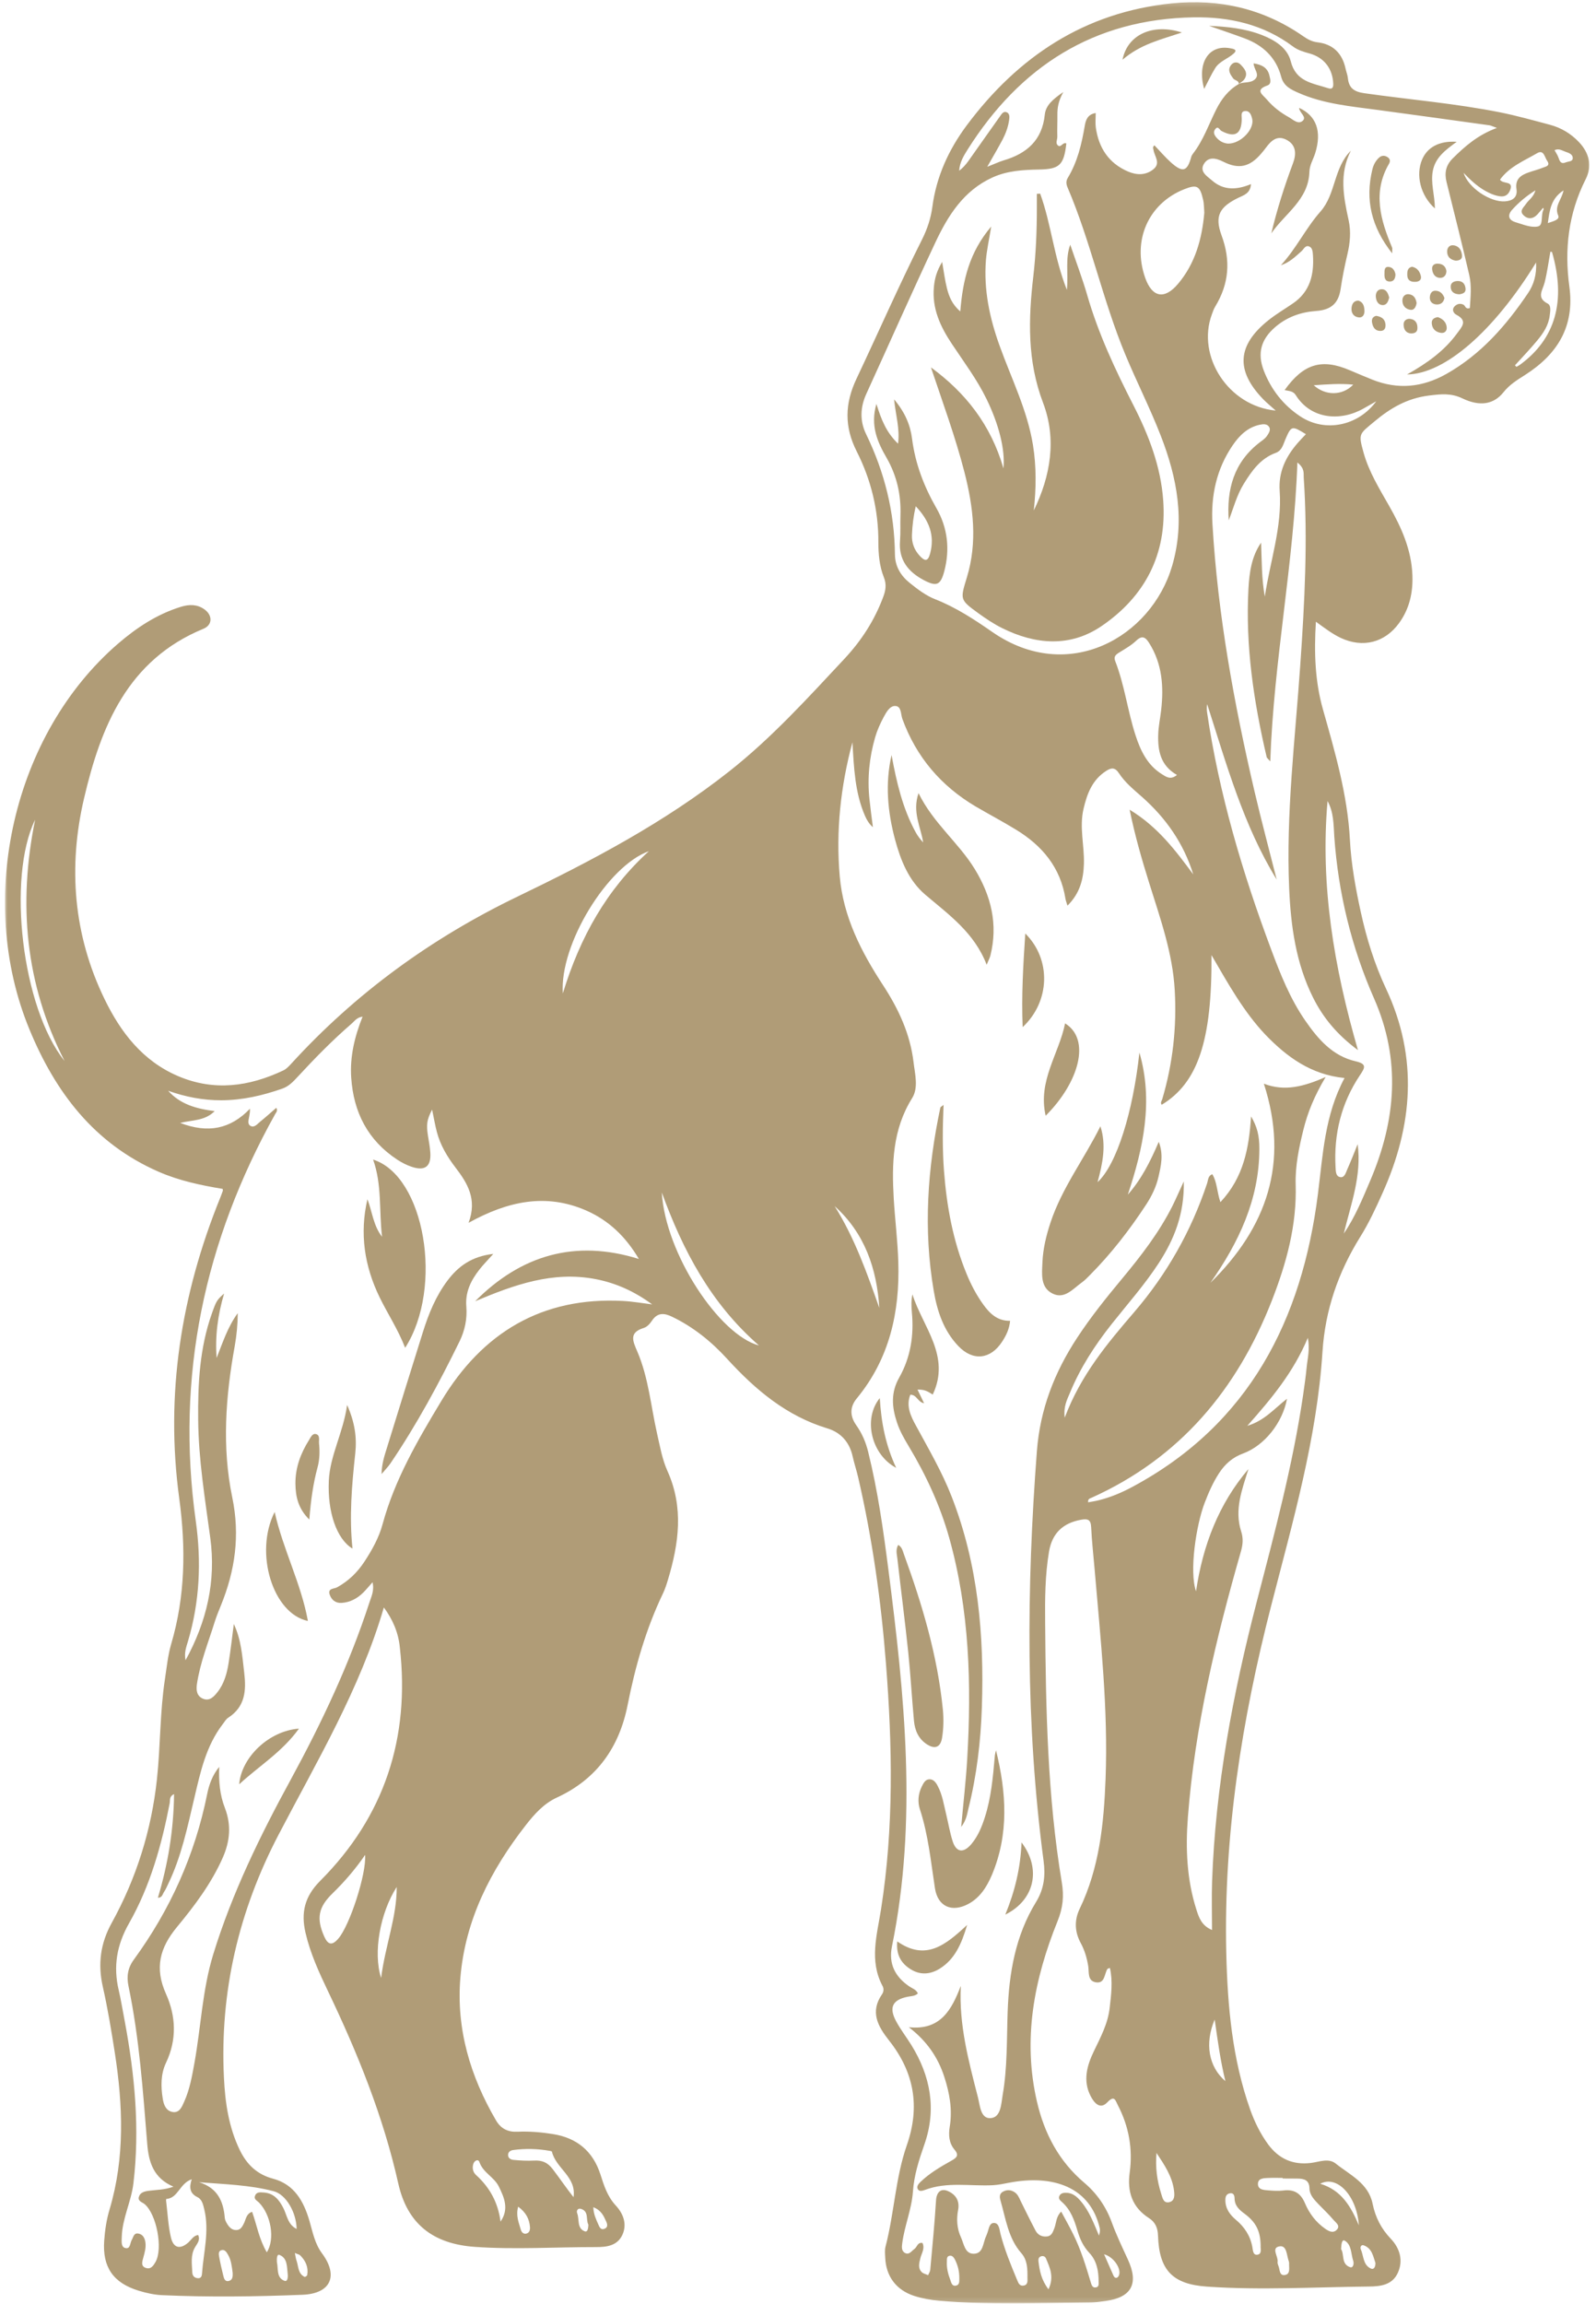 <svg xmlns="http://www.w3.org/2000/svg" width="318" height="459" viewBox="0 0 318 459" fill="none"><mask id="mask0_17_543" style="mask-type:luminance" maskUnits="userSpaceOnUse" x="0" y="0" width="318" height="459"><path d="M317.292 0H0V458.93H317.292V0Z" fill="white"></path></mask><g mask="url(#mask0_17_543)"><mask id="mask1_17_543" style="mask-type:luminance" maskUnits="userSpaceOnUse" x="0" y="0" width="318" height="460"><path d="M-9.15527e-05 0H317.324V459.919H-9.15527e-05V0Z" fill="white"></path></mask><g mask="url(#mask1_17_543)"><mask id="mask2_17_543" style="mask-type:luminance" maskUnits="userSpaceOnUse" x="0" y="0" width="317" height="459"><path d="M316.975 0.232H0.906V458.915H316.975V0.232Z" fill="white"></path></mask><g mask="url(#mask2_17_543)"><path d="M76.483 320.192C71.709 336.502 63.166 350.776 55.501 365.463C47.569 380.643 43.772 396.749 44.62 413.879C44.859 418.849 45.573 423.745 47.789 428.299C49.174 431.143 51.198 433.12 54.383 433.971C58.655 435.101 60.53 438.509 61.663 442.409C62.319 444.656 62.703 446.888 64.194 448.896C67.496 453.376 65.857 456.875 60.294 457.099C50.947 457.471 41.584 457.605 32.24 457.173C30.722 457.099 29.172 456.753 27.698 456.31C22.594 454.776 20.378 451.619 20.762 446.323C20.911 444.225 21.225 442.095 21.837 440.086C24.901 429.774 24.501 419.355 22.877 408.905C22.194 404.489 21.465 400.08 20.48 395.722C19.468 391.211 20.005 387.104 22.253 383.04C27.18 374.112 30.184 364.525 31.271 354.393C31.985 347.768 31.852 341.056 32.864 334.462C33.221 332.14 33.444 329.759 34.099 327.511C36.927 317.96 37.045 308.283 35.719 298.507C32.895 277.773 36.065 257.846 43.89 238.558C44.071 238.111 44.235 237.652 44.396 237.205C44.428 237.13 44.384 237.04 44.369 236.817C40.007 236.103 35.66 235.181 31.553 233.38C18.754 227.767 11.03 217.572 5.864 205.043C-4.88 179.029 2.652 146.212 23.532 128.203C27.254 125.002 31.314 122.323 36.065 120.864C37.716 120.358 39.293 120.358 40.721 121.37C42.372 122.547 42.372 124.481 40.544 125.242C25.422 131.463 20.096 144.706 16.746 159.023C13.545 172.686 14.616 186.215 20.825 198.999C24.038 205.624 28.415 211.339 35.5 214.36C42.67 217.411 49.637 216.442 56.466 213.214C57.035 212.943 57.509 212.437 57.941 211.979C70.815 197.853 85.964 186.854 103.169 178.566C117.906 171.466 132.341 163.86 145.274 153.665C153.759 146.985 160.945 139.038 168.284 131.192C171.689 127.533 174.25 123.543 175.976 118.915C176.482 117.577 176.674 116.384 176.094 114.957C175.219 112.752 175.011 110.344 175.011 108.006C175.039 101.608 173.552 95.547 170.692 89.907C168.209 84.996 168.311 80.398 170.649 75.456C175.023 66.198 179.13 56.824 183.731 47.672C184.759 45.617 185.457 43.518 185.771 41.212C186.559 35.198 189.015 29.812 192.616 24.976C202.87 11.239 216.144 2.44 233.486 0.671C242.919 -0.298 251.761 1.726 259.649 7.206C260.524 7.814 261.375 8.289 262.489 8.426C265.6 8.783 267.448 10.627 268.103 13.679C268.236 14.318 268.503 14.93 268.562 15.569C268.77 17.609 269.872 18.292 271.88 18.574C280.886 19.853 289.979 20.598 298.911 22.383C302.241 23.054 305.532 23.976 308.819 24.854C311.055 25.45 313.005 26.611 314.609 28.31C316.68 30.495 317.273 33.072 315.935 35.72C312.499 42.506 311.679 49.68 312.691 57.078C313.778 65.037 310.31 70.561 303.897 74.668C302.331 75.664 300.798 76.59 299.578 78.119C297.628 80.575 294.847 81.022 291.379 79.355C289.1 78.268 287.123 78.492 284.711 78.79C280.349 79.343 277.046 81.277 273.818 83.984C270.809 86.502 270.617 86.322 271.688 90.162C272.743 93.955 274.799 97.289 276.732 100.682C279.219 105.028 281.243 109.508 281.42 114.627C281.542 118.067 280.828 121.252 278.788 124.081C275.944 128.023 271.539 129.125 267.149 127.07C265.467 126.281 264.007 125.151 262.191 123.841C261.807 130.004 262.015 135.731 263.592 141.297C266.004 149.825 268.487 158.309 268.966 167.241C269.217 172.121 270.095 176.93 271.139 181.692C272.284 186.944 273.892 192.095 276.168 196.947C282.612 210.696 281.51 224.241 275.438 237.711C274.116 240.672 272.731 243.65 271.017 246.388C266.643 253.425 264.039 260.929 263.501 269.276C262.387 286.571 257.563 303.164 253.279 319.846C247.442 342.531 243.782 365.537 244.332 389.037C244.587 399.621 245.524 410.157 249.109 420.246C249.988 422.701 251.133 425.039 252.683 427.153C254.797 430.009 257.594 431.276 261.167 430.845C262.835 430.652 264.678 429.801 266.137 430.962C268.981 433.241 272.657 434.861 273.488 438.968C274.042 441.663 275.187 443.927 277.121 445.951C278.878 447.794 279.651 450.222 278.521 452.721C277.419 455.161 275.054 455.447 272.7 455.459C261.972 455.565 251.224 456.22 240.495 455.475C233.619 455 230.956 452.215 230.732 445.311C230.685 443.746 230.163 442.616 228.931 441.828C225.566 439.671 224.57 436.544 225.091 432.763C225.731 428.032 224.926 423.537 222.71 419.296C222.247 418.433 222.083 417.241 220.639 418.759C219.168 420.309 217.991 418.849 217.293 417.496C215.728 414.428 216.575 411.451 217.948 408.596C219.286 405.811 220.745 403.104 221.102 399.946C221.4 397.314 221.757 394.678 221.145 391.999C220.894 392.105 220.698 392.121 220.639 392.223C220.015 393.235 220.164 395.157 218.348 394.859C216.638 394.576 217.022 392.862 216.83 391.642C216.563 390.022 216.116 388.473 215.328 387.029C214.108 384.781 214.045 382.459 215.12 380.227C219.062 372.029 219.941 363.231 220.282 354.346C220.819 340.417 219.286 326.562 218.109 312.703C217.874 309.863 217.544 307.035 217.411 304.191C217.336 302.689 216.74 302.481 215.43 302.716C211.813 303.36 209.64 305.384 209.016 309.059C208.228 313.731 208.197 318.45 208.244 323.165C208.377 340.491 208.703 357.813 211.562 374.959C212.021 377.697 211.786 380.051 210.715 382.683C206.039 394.262 203.717 406.199 206.62 418.669C208.095 425.012 210.997 430.515 216.042 434.787C218.556 436.917 220.388 439.565 221.533 442.722C222.455 445.237 223.616 447.661 224.734 450.089C226.935 454.867 225.476 457.616 220.313 458.334C219.27 458.483 218.215 458.629 217.156 458.644C207.157 458.734 197.154 459.166 187.156 458.287C185.441 458.138 183.774 457.84 182.139 457.322C178.581 456.161 176.529 453.435 176.38 449.701C176.349 448.971 176.259 448.198 176.439 447.512C178.181 440.847 178.404 433.838 180.679 427.318C183.374 419.622 182.139 412.777 177.169 406.481C174.921 403.637 173.297 400.766 175.753 397.224C176.094 396.734 176.125 396.094 175.843 395.588C173.148 390.54 174.756 385.378 175.545 380.302C178.106 364.035 177.808 347.724 176.529 331.399C175.56 318.897 173.819 306.513 170.991 294.295C170.665 292.867 170.186 291.482 169.877 290.054C169.249 287.253 167.523 285.335 164.875 284.531C156.704 282.06 150.511 276.835 144.886 270.677C141.747 267.236 138.147 264.322 133.902 262.282C132.341 261.521 131 261.419 129.901 263.071C129.513 263.667 128.917 264.322 128.277 264.514C125.257 265.436 126.088 267.134 126.983 269.217C129.215 274.411 129.678 280.067 130.913 285.528C131.494 288.058 131.937 290.694 132.996 293.028C136.268 300.292 135.256 307.467 133.086 314.684C132.8 315.622 132.506 316.559 132.086 317.422C128.693 324.507 126.567 331.963 125.049 339.644C123.382 348.05 118.918 354.393 110.967 358.053C108.378 359.241 106.503 361.328 104.808 363.501C97.767 372.504 92.676 382.444 91.726 393.98C90.891 404.159 93.703 413.597 98.838 422.376C99.791 424 101.176 424.714 103.094 424.623C105.448 424.517 107.797 424.714 110.151 425.086C114.956 425.843 118.141 428.507 119.632 433.12C120.346 435.356 121.013 437.513 122.711 439.341C124.155 440.906 125.018 443.017 123.99 445.205C122.966 447.351 120.879 447.602 118.769 447.602C110.716 447.586 102.663 448.124 94.613 447.559C86.321 446.978 81.174 443.032 79.358 434.936C76.35 421.513 71.231 408.905 65.323 396.569C63.538 392.835 61.812 389.053 60.871 384.989C59.949 381.016 60.663 377.787 63.805 374.645C76.62 361.803 81.708 346.148 79.668 328.166C79.374 325.115 78.197 322.526 76.483 320.192ZM246.775 16.746C247.799 16.24 249.098 16.625 250.004 15.836C251.122 14.855 249.796 13.796 249.78 12.623C251.463 12.89 252.593 13.514 252.934 15.079C253.083 15.746 253.412 16.715 252.518 17.029C249.929 17.935 251.628 18.888 252.416 19.825C253.636 21.269 255.123 22.414 256.762 23.324C257.625 23.799 258.681 24.913 259.602 24.023C260.391 23.262 258.888 22.446 258.845 21.492C262.297 23.054 263.399 26.18 262.058 30.495C261.674 31.73 260.944 32.849 260.897 34.202C260.736 39.799 256.033 42.506 253.307 46.48C254.452 41.686 255.927 37.057 257.637 32.492C258.292 30.718 258.324 28.875 256.3 27.831C254.425 26.878 253.248 28.055 252.22 29.44C251.922 29.828 251.628 30.212 251.298 30.585C249.051 33.233 246.862 33.786 243.755 32.221C242.249 31.464 240.79 31.166 239.883 32.641C238.93 34.202 240.538 35.108 241.507 35.959C243.814 37.983 246.462 37.834 249.258 36.673C249.125 38.532 247.831 38.874 246.775 39.38C243.084 41.168 241.939 42.938 243.382 46.852C245.257 51.928 244.885 56.525 242.131 61.064C241.833 61.542 241.656 62.092 241.46 62.629C238.381 70.949 244.736 80.904 254.185 81.783C253.173 80.873 252.416 80.265 251.73 79.563C246.148 73.836 246.462 68.76 252.789 63.743C254.307 62.539 256.001 61.542 257.61 60.44C261.046 58.102 261.85 54.666 261.599 50.81C261.552 50.214 261.536 49.382 260.869 49.1C260.093 48.77 259.783 49.622 259.336 50.022C258.084 51.14 256.896 52.301 255.213 52.834C258.265 49.531 260.167 45.452 263.117 42.118C266.181 38.638 265.706 33.429 269.158 30.02C266.793 34.602 267.699 39.246 268.711 43.859C269.217 46.166 268.993 48.413 268.475 50.618C267.938 52.909 267.463 55.215 267.118 57.553C266.687 60.471 265.169 61.735 262.238 61.943C259.155 62.166 256.358 63.162 254.009 65.218C251.255 67.63 250.494 70.368 251.789 73.777C253.248 77.586 255.719 80.74 259.128 82.972C264.039 86.188 270.586 84.862 274.218 79.936C273.265 80.473 272.492 80.904 271.747 81.336C267.165 83.972 261.226 83.584 258.175 78.7C257.637 77.853 256.79 77.9 255.958 77.704C259.736 72.42 263.384 71.365 268.934 73.746C270.425 74.385 271.927 75.009 273.43 75.621C278.533 77.66 283.417 77.17 288.179 74.491C295.098 70.592 300.131 64.802 304.489 58.342C305.607 56.674 306.187 54.697 306.066 52.285C297.644 65.963 287.924 74.475 280.349 74.593C284.354 72.345 287.778 69.89 290.309 66.422C291.246 65.128 292.525 63.923 290.187 62.703C289.638 62.421 289.206 61.691 289.799 61.052C290.246 60.574 290.858 60.35 291.572 60.679C291.987 60.872 291.96 61.676 292.866 61.362C292.999 59.189 293.254 56.929 292.733 54.725C291.305 48.551 289.74 42.404 288.222 36.257C287.775 34.468 288.073 32.923 289.442 31.566C291.897 29.126 294.474 26.866 298.256 25.482C297.361 25.168 297.079 25.003 296.781 24.96C289.367 23.932 281.973 22.905 274.559 21.908C269.174 21.179 263.709 20.72 258.665 18.472C257.194 17.817 255.762 17.162 255.272 15.287C254.26 11.462 251.655 9.019 248.011 7.65C245.657 6.771 243.276 5.983 240.911 5.151C244.496 5.3 248.054 5.673 251.404 6.967C253.962 7.963 256.507 9.513 257.178 12.204C258.206 16.299 261.509 16.55 264.513 17.535C265.274 17.786 265.69 17.684 265.647 16.656C265.514 13.679 263.847 11.474 260.944 10.658C259.767 10.329 258.59 10.003 257.594 9.242C251.73 4.853 244.928 3.335 237.828 3.452C217.948 3.798 203.242 13.232 192.792 29.797C191.992 31.06 191.204 32.386 191.114 34.01C191.843 33.456 192.408 32.817 192.914 32.119C195.028 29.142 197.127 26.137 199.253 23.16C199.567 22.728 199.924 22.073 200.595 22.371C201.203 22.638 201.144 23.324 201.069 23.889C200.877 25.274 200.398 26.58 199.759 27.804C198.853 29.499 197.884 31.15 196.707 33.221C198.064 32.699 198.986 32.252 199.951 31.954C204.568 30.601 207.647 27.949 208.169 22.861C208.361 20.986 209.746 19.794 211.86 18.335C210.864 20.151 210.668 21.492 210.683 22.861C210.699 24.321 210.625 25.792 210.668 27.251C210.683 27.847 210.209 28.593 210.876 29.036C211.429 29.397 211.786 28.247 212.468 28.577C211.978 32.892 211.115 33.696 207.024 33.77C203.85 33.829 200.712 33.994 197.719 35.363C191.992 37.983 188.893 42.938 186.379 48.28C181.676 58.283 177.212 68.387 172.615 78.449C171.379 81.144 171.304 83.882 172.567 86.471C176.259 94.061 178.224 102.008 178.314 110.446C178.342 112.768 179.416 114.627 181.244 116.102C182.837 117.381 184.488 118.648 186.363 119.377C190.486 120.997 194.15 123.41 197.751 125.909C212.825 136.343 229.375 126.952 233.544 112.725C236.177 103.75 234.541 95.147 231.265 86.753C229.151 81.305 226.488 76.084 224.24 70.678C219.702 59.785 217.336 48.147 212.692 37.297C212.425 36.657 212.382 36.045 212.751 35.437C214.688 32.237 215.52 28.694 216.132 25.078C216.324 23.917 216.713 22.756 218.317 22.52C218.317 23.575 218.215 24.482 218.333 25.36C218.897 29.44 220.91 32.519 224.762 34.17C226.476 34.9 228.288 34.963 229.838 33.696C231.312 32.476 230.03 31.15 229.838 29.887C229.794 29.605 229.587 29.322 230.018 28.949C231.132 30.11 232.187 31.358 233.395 32.433C235.686 34.441 236.565 34.143 237.353 31.256C237.412 31.032 237.546 30.809 237.695 30.616C239.766 27.949 240.852 24.752 242.339 21.791C243.382 19.72 244.751 17.935 246.787 16.758L246.775 16.746ZM241.386 190.247C241.507 207.318 238.663 215.697 231.473 220.059C231.132 219.655 231.473 219.286 231.579 218.941C233.678 211.857 234.482 204.639 234.066 197.257C233.646 189.773 231.132 182.806 228.931 175.753C227.488 171.14 226.146 166.496 225.076 161.287C230.685 164.68 234.227 169.414 237.753 174.176C235.851 168.014 232.309 162.954 227.547 158.741C225.895 157.282 224.165 155.885 222.961 154.038C222.173 152.833 221.443 152.877 220.372 153.579C217.619 155.363 216.591 158.117 215.893 161.106C215.03 164.77 216.069 168.402 215.967 172.046C215.877 175.126 215.179 177.942 212.692 180.398C212.5 179.754 212.351 179.397 212.292 179.04C211.307 172.792 207.647 168.43 202.407 165.245C199.775 163.636 197.037 162.193 194.373 160.632C187.481 156.54 182.57 150.794 179.801 143.219C179.459 142.282 179.624 140.732 178.447 140.63C177.302 140.54 176.6 141.866 176.066 142.846C175.38 144.125 174.772 145.482 174.368 146.879C173.207 150.9 172.791 155.007 173.238 159.188C173.43 161.047 173.685 162.907 173.925 164.77C173.148 164.099 172.717 163.342 172.36 162.538C170.32 157.862 170.143 152.861 169.845 147.848C167.492 156.627 166.527 165.511 167.315 174.561C168.029 182.673 171.614 189.624 175.976 196.292C179.028 200.964 181.35 205.949 182.021 211.574C182.303 213.971 183.045 216.65 181.735 218.749C177.824 225.002 177.675 231.815 178.075 238.766C178.33 242.995 178.863 247.192 178.985 251.416C179.295 261.36 177.228 270.645 170.724 278.534C169.233 280.334 169.382 282.15 170.618 283.907C171.763 285.528 172.509 287.269 172.983 289.203C174.905 296.958 176.008 304.846 177.02 312.735C180.232 337.706 182.837 362.681 177.718 387.727C177.02 391.183 178.342 393.741 181.17 395.674C181.75 396.079 182.527 396.271 182.884 397.075C182.315 397.624 181.574 397.597 180.887 397.73C177.851 398.326 177.063 399.844 178.538 402.598C179.416 404.234 180.574 405.736 181.558 407.313C185.414 413.522 186.634 420.144 184.19 427.138C183.104 430.233 182.123 433.284 181.899 436.56C181.648 440.071 180.232 443.346 179.773 446.798C179.683 447.512 179.561 448.375 180.338 448.779C181.17 449.21 181.617 448.375 182.197 447.975C182.735 447.602 182.809 446.59 183.806 446.782C184.327 447.916 183.61 448.838 183.374 449.834C183.151 450.787 182.853 451.784 183.657 452.588C183.97 452.901 184.504 452.992 184.92 453.2C185.069 452.843 185.324 452.497 185.351 452.125C185.771 447.527 186.214 442.93 186.501 438.317C186.603 436.587 187.54 435.756 189.089 436.544C190.549 437.274 191.216 438.509 190.906 440.177C190.549 442.067 190.666 443.911 191.471 445.668C192.067 446.947 192.228 448.912 193.969 448.928C195.934 448.944 195.829 446.814 196.456 445.488C196.558 445.264 196.633 445.029 196.723 444.805C197.037 444.001 197.096 442.722 198.123 442.797C199.088 442.871 199.135 444.134 199.343 444.966C200.163 448.124 201.395 451.128 202.646 454.121C202.901 454.729 203.136 455.432 203.988 455.267C204.862 455.086 204.717 454.286 204.717 453.674C204.729 451.964 204.729 450.222 203.509 448.822C200.861 445.817 200.398 441.93 199.343 438.302C199.163 437.69 199.088 436.991 199.818 436.576C200.594 436.144 201.383 436.172 202.124 436.65C202.779 437.066 203.05 437.748 203.36 438.419C204.329 440.384 205.294 442.35 206.322 444.299C206.769 445.162 207.557 445.578 208.553 445.488C209.566 445.398 209.777 444.597 210.087 443.821C210.476 442.824 210.37 441.604 211.441 440.533C212.307 442.142 213.096 443.538 213.81 444.982C215.344 448.049 216.34 451.309 217.321 454.58C217.485 455.118 217.634 455.789 218.407 455.624C219.031 455.49 218.897 454.867 218.897 454.42C218.897 452.337 218.513 450.313 217.054 448.763C215.834 447.469 215.163 445.978 214.673 444.315C214.061 442.201 213.304 440.129 211.578 438.611C211.205 438.286 210.817 437.945 211.099 437.376C211.354 436.885 211.845 436.783 212.351 436.783C213.704 436.768 214.583 437.556 215.402 438.525C217.081 440.518 217.96 442.942 218.972 445.311C219.137 444.774 219.227 444.284 219.121 443.836C217.219 435.65 209.864 433.12 201.112 434.771C200.014 434.983 198.955 435.218 197.809 435.277C193.298 435.501 188.701 434.536 184.28 436.219C183.833 436.379 183.209 436.576 182.911 436.128C182.539 435.575 182.986 435.026 183.39 434.638C185.218 432.869 187.407 431.602 189.611 430.366C190.682 429.774 191.098 429.268 190.188 428.193C189.058 426.855 188.968 425.263 189.239 423.58C189.788 420.218 189.207 416.959 188.164 413.742C186.901 409.8 184.653 406.54 181.08 403.802C187.407 404.485 189.623 400.303 191.439 395.573C191.039 403.339 193.004 410.557 194.848 417.763C195.264 419.355 195.354 422.062 197.378 421.913C199.433 421.779 199.477 419.116 199.775 417.331C200.728 411.855 200.579 406.317 200.771 400.782C201.038 393.042 202.32 385.542 206.443 378.843C208.047 376.222 208.318 373.574 207.93 370.672C204.345 343.543 204.521 316.351 206.592 289.117C207.232 280.691 210.103 273.356 214.626 266.464C217.352 262.31 220.463 258.442 223.632 254.633C227.382 250.122 230.956 245.493 233.603 240.225C234.302 238.825 234.913 237.381 235.867 235.33C236 241.834 233.945 246.878 230.881 251.597C228.08 255.896 224.671 259.736 221.486 263.753C218.14 267.982 215.222 272.477 213.17 277.478C212.617 278.8 211.876 280.126 212.143 282.389C215.328 273.921 220.612 267.625 225.954 261.403C232.501 253.782 237.353 245.211 240.523 235.687C240.731 235.047 240.688 234.196 241.55 233.898C242.504 235.448 242.445 237.307 243.159 239.464C247.799 234.526 248.858 228.689 249.274 222.381C250.467 224.421 250.941 226.147 250.926 228.901C250.898 238.974 246.775 247.549 241.178 255.523C252.4 244.513 256.923 231.623 251.82 215.862C255.97 217.47 259.798 216.427 264.129 214.536C261.897 218.286 260.556 221.561 259.693 225.06C258.814 228.63 258.057 232.247 258.159 235.895C258.414 244.05 256.315 251.64 253.397 259.113C246.462 276.808 235.09 290.411 217.485 298.343C217.187 298.476 216.713 298.551 216.815 299.249C217.528 299.115 218.242 299.013 218.944 298.833C221.326 298.237 223.573 297.288 225.715 296.126C248.949 283.625 259.41 262.89 262.595 237.829C263.592 229.987 263.933 222.126 267.895 214.732C261.226 214.077 256.39 210.535 252.087 206.055C247.831 201.544 244.81 196.143 241.386 190.247ZM94.672 259.199C103.824 250.004 114.583 246.819 127.297 250.777C124.661 246.313 121.283 243.081 116.757 241.104C108.766 237.636 101.207 239.241 93.362 243.575C95.119 238.872 93.138 235.671 90.742 232.545C89.106 230.403 87.721 228.097 87.039 225.461C86.678 224.092 86.443 222.691 86.097 221.024C85.042 223.064 84.924 223.974 85.266 226.206C85.446 227.336 85.666 228.453 85.74 229.583C85.921 232.368 84.685 233.318 82.006 232.411C81.025 232.086 80.056 231.58 79.178 231.011C73.302 227.159 70.442 221.577 69.979 214.669C69.697 210.472 70.65 206.499 72.243 202.513C71.113 202.647 70.666 203.376 70.085 203.882C66.261 207.185 62.734 210.786 59.31 214.493C58.431 215.446 57.553 216.384 56.258 216.843C52.316 218.227 48.311 219.149 44.114 219.165C40.454 219.18 36.955 218.494 33.503 217.274C35.915 219.969 39.112 220.863 42.776 221.322C40.811 223.287 38.43 223.064 35.9 223.676C41.423 225.79 45.902 224.927 49.801 220.848C49.845 221.503 49.727 221.875 49.68 222.26C49.593 222.962 49.19 223.852 49.919 224.272C50.649 224.688 51.257 223.915 51.794 223.468C52.896 222.574 53.952 221.62 55.054 220.667C55.379 221.279 55.011 221.593 54.83 221.918C40.721 247.219 34.978 274.128 39.01 302.987C40.14 311.036 39.799 319.046 37.461 326.903C37.135 328.017 36.657 329.178 36.971 330.712C41.227 322.93 43.059 314.924 41.897 306.333C40.842 298.519 39.559 290.737 39.485 282.821C39.41 275.631 39.783 268.503 42.211 261.643C43.102 259.124 43.223 258.932 44.651 257.669C43.384 261.953 42.835 266.181 43.16 270.496C44.384 267.401 45.396 264.259 47.373 261.568C47.358 263.828 47.15 266.001 46.765 268.158C44.949 278.161 44.204 288.281 46.271 298.237C47.864 305.874 46.84 312.884 43.98 319.878C43.549 320.933 43.117 321.992 42.776 323.079C41.497 327.186 39.873 331.187 39.234 335.474C39.053 336.667 39.203 337.871 40.469 338.377C41.78 338.914 42.643 337.93 43.325 337.067C44.667 335.372 45.232 333.301 45.557 331.202C45.961 328.645 46.259 326.068 46.585 323.494C48.06 326.574 48.268 329.849 48.652 333.125C49.087 336.725 48.876 339.954 45.471 342.158C45.008 342.456 44.726 343.006 44.369 343.453C41.05 347.783 39.932 352.977 38.728 358.112C37.343 363.96 36.139 369.856 33.487 375.316C33.236 375.822 33.028 376.36 32.699 376.834C32.389 377.281 32.326 378.027 31.463 378.011C33.472 371.311 34.605 364.498 34.68 357.366C33.683 357.829 33.919 358.574 33.817 359.167C32.209 367.518 29.93 375.673 25.721 383.087C23.265 387.402 22.535 391.673 23.649 396.404C24.128 398.46 24.453 400.558 24.858 402.625C26.85 413.299 27.878 424.011 26.584 434.893C26.152 438.553 24.363 441.871 24.261 445.578C24.246 446.398 24.081 447.512 24.885 447.767C26.003 448.124 25.881 446.798 26.254 446.174C26.568 445.652 26.642 444.79 27.49 444.895C28.411 445.013 28.831 445.743 28.965 446.606C29.129 447.677 28.831 448.689 28.549 449.716C28.341 450.473 27.996 451.442 29.114 451.768C30.067 452.066 30.573 451.293 30.989 450.564C32.507 447.884 31.197 441.055 28.816 439.043C28.353 438.658 27.462 438.478 27.654 437.662C27.878 436.736 28.757 436.513 29.561 436.395C31.138 436.187 32.758 436.23 34.558 435.564C30.647 433.896 29.635 430.786 29.337 427.063C28.486 416.527 27.76 405.975 25.599 395.6C25.199 393.666 25.465 391.972 26.674 390.332C33.907 380.408 38.846 369.467 41.274 357.382C41.658 355.464 42.344 353.557 43.682 351.949C43.565 354.777 43.788 357.515 44.8 360.104C46.122 363.513 45.828 366.757 44.384 370.032C42.121 375.151 38.787 379.588 35.276 383.828C31.82 387.998 30.765 392.03 33.072 397.165C35.052 401.57 35.276 406.258 33.087 410.871C32.016 413.118 32.028 415.617 32.432 418.061C32.609 419.206 33.04 420.41 34.307 420.677C35.751 420.975 36.241 419.665 36.688 418.669C37.806 416.198 38.265 413.55 38.744 410.918C40.038 403.728 40.321 396.361 42.478 389.32C46.244 377.058 51.853 365.612 57.972 354.405C64.119 343.111 69.595 331.516 73.584 319.266C73.969 318.062 74.624 316.842 74.224 315.175C73.463 316.022 72.957 316.65 72.392 317.214C71.203 318.391 69.787 319.164 68.093 319.282C66.857 319.372 66.037 318.685 65.68 317.599C65.28 316.336 66.575 316.512 67.183 316.171C69.446 314.924 71.231 313.182 72.631 311.036C74.149 308.714 75.518 306.259 76.232 303.595C78.656 294.683 83.257 286.822 87.945 279.04C96.116 265.467 107.978 258.277 124.139 259.14C126.088 259.246 128.01 259.587 129.944 259.827C126.504 257.296 122.801 255.582 118.694 254.794C110.119 253.127 102.364 255.955 94.672 259.199ZM264.513 159.561C263.042 176.287 265.765 192.554 270.57 209.178C266.361 206.055 263.623 202.705 261.626 198.716C258.206 191.871 257.194 184.489 256.864 176.973C256.209 162.059 258.057 147.251 259.081 132.412C259.944 120.001 260.599 107.574 259.767 95.132C259.708 94.312 260.018 93.331 258.5 92.127C257.802 112.277 253.785 131.565 253.099 151.657C252.577 151.06 252.416 150.958 252.385 150.825C249.796 139.779 248.129 128.635 248.752 117.247C248.933 114.094 249.349 110.861 251.271 108.096C251.416 111.697 251.357 115.27 252.012 118.84C253.056 111.803 255.48 105.001 254.974 97.779C254.707 94.029 256.182 90.982 258.563 88.24C259.081 87.647 259.634 87.079 260.199 86.486C257.386 84.76 257.296 84.772 256.107 87.526C255.66 88.553 255.437 89.746 254.201 90.205C251.165 91.307 249.439 93.763 247.846 96.336C246.43 98.599 245.775 101.188 244.826 103.644C244.379 97.497 245.838 92.096 250.957 88.153C251.463 87.765 252.043 87.392 252.4 86.886C252.742 86.38 253.232 85.71 252.906 85.102C252.491 84.356 251.639 84.462 250.926 84.623C248.545 85.16 246.936 86.769 245.63 88.671C242.37 93.421 241.237 98.78 241.582 104.432C242.637 122.414 245.865 140.065 249.945 157.58C251.33 163.475 252.891 169.34 254.377 175.2C247.713 164.354 244.379 152.221 240.523 140.257C240.433 140.822 240.433 141.371 240.507 141.909C242.904 158.133 247.532 173.772 253.263 189.086C255.107 194.029 257.057 198.955 260.093 203.329C262.638 207.005 265.51 210.339 270.095 211.398C272.402 211.931 271.986 212.661 270.931 214.226C267.251 219.745 265.733 225.892 266.106 232.502C266.153 233.274 266.122 234.345 267.075 234.479C267.907 234.6 268.146 233.604 268.428 232.961C269.174 231.293 269.829 229.599 270.511 227.916C271.347 234.181 269.158 239.868 267.746 245.717C270.021 242.398 271.507 238.707 273.057 235.075C278.133 223.123 279.172 211.143 273.787 198.908C269.264 188.643 266.643 177.852 265.855 166.645C265.706 164.264 265.749 161.808 264.513 159.561ZM248.752 292.612C247.474 296.719 245.912 300.724 247.293 305.023C247.756 306.439 247.638 307.659 247.25 309.028C242.28 326.397 238.067 343.912 236.683 361.995C236.208 368.189 236.459 374.347 238.365 380.333C238.871 381.926 239.393 383.561 241.492 384.44C241.492 381.075 241.401 377.921 241.507 374.794C242.162 355.848 245.657 337.349 250.404 319.058C253.934 305.454 257.578 291.866 259.634 277.937C259.9 276.094 260.167 274.23 260.348 272.371C260.512 270.602 261.03 268.845 260.587 266.479C257.7 273.367 253.354 278.577 248.529 284.009C251.985 282.982 253.934 280.542 256.433 278.624C255.57 283.354 251.969 287.94 247.697 289.517C245.583 290.29 244.096 291.615 242.904 293.432C241.7 295.275 240.821 297.288 240.032 299.339C238.334 303.76 236.922 312.986 238.306 316.975C239.66 307.808 242.814 299.594 248.752 292.612ZM239.958 42.373C239.883 41.494 239.915 40.588 239.707 39.737C239.079 36.987 238.471 36.689 235.91 37.712C228.81 40.556 225.566 47.907 228.17 55.321C229.555 59.252 232.011 59.758 234.733 56.525C238.157 52.462 239.495 47.582 239.958 42.373ZM234.509 154.367C231.191 152.476 230.669 149.483 230.775 146.283C230.818 144.678 231.175 143.07 231.356 141.462C231.893 136.774 231.579 132.236 228.975 128.097C228.245 126.936 227.59 126.473 226.37 127.635C225.389 128.572 224.154 129.258 222.977 129.988C222.29 130.42 221.847 130.792 222.216 131.714C224.079 136.492 224.671 141.611 226.252 146.463C227.233 149.483 228.586 152.37 231.446 154.171C232.309 154.708 233.199 155.438 234.509 154.367ZM53.163 448.645C54.846 445.994 53.983 441.13 51.586 438.717C51.198 438.329 50.543 438.078 50.813 437.376C51.096 436.603 51.825 436.678 52.481 436.725C54.516 436.842 55.575 438.105 56.454 439.82C57.184 441.247 57.317 443.107 59.102 443.985C59.059 440.773 57.047 437.125 54.516 436.47C49.727 435.218 44.753 435.085 39.665 434.685C43.298 435.787 44.518 438.435 44.784 441.769C44.816 442.154 45.008 442.558 45.216 442.899C45.632 443.628 46.197 444.24 47.107 444.209C47.954 444.178 48.295 443.511 48.625 442.824C49.013 442.02 49.072 440.949 50.233 440.577C51.186 443.256 51.618 446.025 53.163 448.645ZM39.473 445.19C39.964 446.19 39.277 446.919 38.861 447.633C37.924 449.238 38.249 450.936 38.312 452.631C38.34 453.274 38.669 453.706 39.336 453.792C39.979 453.882 40.199 453.482 40.246 452.945C40.544 448.673 41.748 444.433 40.705 440.102C40.469 439.133 40.273 438.105 39.324 437.646C37.881 436.933 37.626 435.799 38.206 434.089C35.766 434.92 35.511 437.854 33.13 438.019C33.103 438.019 33.072 438.302 33.103 438.451C33.401 440.859 33.503 443.315 34.052 445.668C34.558 447.857 35.931 448.108 37.567 446.649C38.147 446.1 38.547 445.327 39.473 445.19ZM72.749 369.483C70.846 372.264 68.685 374.779 66.304 377.101C63.417 379.886 63.001 382.118 64.594 385.719C65.351 387.429 66.171 387.578 67.39 386.182C69.685 383.561 73.031 373.261 72.749 369.483ZM131.862 237.53C132.576 249.734 143.34 265.926 151.228 268.009C141.614 259.646 136.048 249.035 131.862 237.53ZM6.998 163.279C1.373 174.8 4.346 200.725 12.862 211.339C5.017 196.021 3.589 179.95 6.998 163.279ZM112.144 197.885C115.595 186.572 120.938 177.15 129.289 169.548C121.075 172.462 111.445 188.137 112.144 197.885ZM255.57 433.94C255.57 433.896 255.57 433.849 255.57 433.822C254.601 433.822 253.62 433.791 252.651 433.834C251.761 433.865 250.616 433.896 250.643 435.069C250.674 436.203 251.836 436.23 252.714 436.305C253.679 436.379 254.676 436.454 255.629 436.336C257.774 436.054 259.128 436.783 260.006 438.851C260.854 440.875 262.191 442.66 264.039 443.942C264.694 444.401 265.541 444.895 266.271 444.225C267.193 443.377 266.165 442.75 265.722 442.216C264.784 441.098 263.709 440.102 262.697 439.043C261.85 438.152 260.944 437.231 260.913 435.948C260.885 434.238 259.857 433.971 258.5 433.955C257.504 433.94 256.539 433.94 255.57 433.94ZM291.615 34.425C292.568 37.446 296.946 40.305 299.86 40.109C301.366 40.007 302.406 39.321 302.155 37.669C301.857 35.677 303.002 34.9 304.563 34.351C305.485 34.021 306.423 33.802 307.333 33.429C307.913 33.19 309 33.072 308.255 32.013C307.764 31.315 307.599 29.738 306.278 30.511C303.673 32.029 300.754 33.19 298.879 35.779C299.413 36.763 301.692 35.9 300.872 37.909C300.233 39.454 298.997 39.219 297.809 38.862C297.048 38.623 296.302 38.234 295.62 37.834C294.102 36.912 292.835 35.704 291.615 34.425ZM301.857 72.765C301.943 72.867 302.049 72.973 302.139 73.075C302.406 72.926 302.673 72.793 302.912 72.616C309.937 67.45 312.052 59.95 309.239 50.214C309.223 50.155 308.984 50.155 308.91 50.143C308.537 52.211 308.27 54.309 307.749 56.333C307.348 57.867 306.081 59.31 308.388 60.483C309.074 60.84 308.894 61.943 308.792 62.762C308.568 64.802 307.482 66.406 306.23 67.897C304.834 69.58 303.316 71.157 301.857 72.765ZM114.273 437.662C114.897 433.598 110.759 431.931 109.97 428.597C109.955 428.507 109.688 428.464 109.523 428.432C107.115 428.001 104.687 427.942 102.262 428.267C101.784 428.33 101.294 428.581 101.235 429.162C101.176 429.907 101.8 430.19 102.321 430.233C103.69 430.366 105.075 430.441 106.444 430.366C108.021 430.292 109.092 430.727 110.135 432.08C111.536 433.924 112.83 435.83 114.273 437.662ZM166.303 240.253C170.292 246.596 172.732 253.558 175.203 260.525C174.697 252.668 172.285 245.642 166.303 240.253ZM79.044 375.865C75.726 381.047 74.314 388.935 75.934 393.996C76.769 387.476 79.076 381.879 79.044 375.865ZM251.181 447.304C251.133 444.476 250.302 442.691 248.023 440.992C246.936 440.192 246.014 439.388 245.987 437.913C245.971 437.317 245.791 436.725 244.987 436.901C244.332 437.05 244.155 437.572 244.155 438.196C244.124 439.894 245.034 441.13 246.222 442.142C247.964 443.597 249.125 445.354 249.529 447.602C249.647 448.273 249.662 449.312 250.616 449.104C251.479 448.912 251.122 447.884 251.181 447.304ZM99.732 442.526C101.458 440.027 100.489 437.764 99.375 435.516C98.438 433.626 96.233 432.778 95.519 430.652C95.296 430.009 94.539 430.339 94.315 431.009C94.049 431.841 94.225 432.676 94.849 433.241C97.591 435.724 99.242 438.749 99.732 442.526ZM230.434 428.848C230.179 431.664 230.524 434.355 231.371 436.991C231.638 437.796 231.803 438.957 233.023 438.643C234.078 438.36 234.035 437.289 233.929 436.411C233.588 433.524 231.995 431.217 230.434 428.848ZM307.466 41.376C307.078 41.835 306.736 42.267 306.364 42.671C305.517 43.608 304.505 43.757 303.598 42.91C302.629 42.016 303.583 41.329 304.042 40.631C304.563 39.827 305.548 39.305 305.932 37.909C303.983 39.144 302.586 40.364 301.335 41.733C300.292 42.863 300.547 43.847 302.018 44.279C303.477 44.711 305.116 45.424 306.47 45.095C307.572 44.828 306.933 42.804 307.572 41.702C307.584 41.643 307.525 41.541 307.466 41.376ZM244.693 28.604C247.207 28.651 249.972 25.733 249.498 23.681C249.333 22.963 249.035 22.116 248.219 22.116C247.117 22.116 247.43 23.038 247.415 23.756C247.356 26.745 246.03 27.49 243.382 26.09C242.978 25.882 242.696 24.929 242.088 25.792C241.7 26.345 241.939 26.866 242.323 27.341C242.978 28.145 243.826 28.545 244.693 28.604ZM244.155 414.546C243.174 410.529 242.637 406.599 242.025 402.268C239.989 407.078 240.837 411.718 244.155 414.546ZM270.75 443.256C270.362 437.466 266.451 433.182 263.054 434.983C267.342 436.277 269.201 439.612 270.75 443.256ZM256.849 451.176C256.837 451.026 256.896 450.67 256.774 450.387C256.358 449.253 256.417 447.214 254.958 447.453C253.189 447.735 254.723 449.461 254.558 450.548C254.499 450.921 254.75 451.325 254.84 451.709C255.005 452.411 255.033 453.349 256.06 453.153C256.998 452.976 256.88 452.066 256.849 451.176ZM46.361 452.737C46.185 451.47 46.079 450.238 45.455 449.163C45.173 448.673 44.843 448.065 44.188 448.198C43.415 448.363 43.596 449.104 43.682 449.61C43.89 450.803 44.172 451.991 44.459 453.168C44.608 453.792 44.784 454.596 45.663 454.329C46.408 454.106 46.377 453.333 46.361 452.737ZM261.76 76.739C264.113 78.88 267.491 78.837 269.632 76.617C266.942 76.35 264.455 76.558 261.76 76.739ZM191.141 453.957C191.172 452.395 190.831 451.234 190.294 450.132C190.07 449.701 189.756 449.226 189.207 449.328C188.599 449.434 188.674 450.026 188.658 450.505C188.599 451.74 188.882 452.917 189.313 454.047C189.521 454.596 189.639 455.49 190.517 455.267C191.29 455.075 191.098 454.239 191.141 453.957ZM208.91 456.012C210.087 453.509 209.165 451.666 208.393 449.834C208.228 449.461 207.812 449.285 207.365 449.461C206.902 449.657 206.875 450.058 206.918 450.473C207.141 452.321 207.467 454.121 208.91 456.012ZM103.243 439.549C102.737 441.412 103.392 442.75 103.765 444.119C103.898 444.597 104.271 445.041 104.82 444.923C105.491 444.79 105.64 444.193 105.597 443.597C105.463 442.02 104.82 440.71 103.243 439.549ZM267.208 448.018C267.895 449.002 267.177 450.995 269.009 451.607C269.632 451.815 269.813 450.877 269.632 450.356C269.158 448.971 269.338 447.171 267.969 446.339C267.342 445.966 267.251 447.112 267.208 448.018ZM55.172 450.579C55.47 451.874 55.038 453.659 56.631 454.298C57.376 454.612 57.392 453.451 57.317 452.854C57.152 451.442 57.27 449.775 55.666 449.151C55.16 448.955 55.128 449.967 55.172 450.579ZM274.053 450.756C273.594 449.45 273.386 447.841 271.704 447.245C271.213 447.08 270.958 447.633 271.123 448.002C271.719 449.328 271.555 451.113 273.1 451.858C273.755 452.172 274.069 451.544 274.053 450.756ZM308.404 44.44C309.49 44.071 310.832 43.757 310.471 42.938C309.639 41.019 311.173 39.799 311.53 37.924C309.016 39.56 308.761 41.851 308.404 44.44ZM117.235 443.138C116.682 442.169 117.412 440.475 115.733 439.98C115.136 439.804 114.795 440.353 115.003 440.875C115.478 442.079 114.913 443.821 116.474 444.448C117.113 444.715 117.204 443.821 117.235 443.138ZM219.984 449.03C220.67 450.595 221.251 451.905 221.832 453.227C221.965 453.541 222.173 453.808 222.53 453.706C222.71 453.643 222.902 453.408 222.961 453.2C223.44 451.889 221.906 449.552 219.984 449.03ZM58.745 448.779C58.91 449.52 58.937 449.909 59.071 450.266C59.49 451.411 59.326 452.87 60.694 453.541C60.797 453.584 61.2 453.317 61.216 453.168C61.483 451.619 60.902 450.34 59.832 449.269C59.698 449.104 59.428 449.061 58.745 448.779ZM118.216 439.655C118.263 441.114 118.796 442.11 119.228 443.122C119.451 443.644 119.718 444.252 120.448 443.954C121.162 443.672 121.028 443.048 120.793 442.526C120.287 441.424 119.84 440.294 118.216 439.655ZM309.745 29.914C309.996 30.393 310.326 30.852 310.502 31.346C310.757 32.072 310.977 32.774 311.989 32.343C312.483 32.135 313.315 32.209 313.362 31.566C313.421 30.718 312.569 30.452 311.918 30.228C311.247 30.005 310.608 29.499 309.745 29.914Z" fill="#B09C77"></path></g><path d="M227.025 209.656C229.837 219.345 227.813 228.661 224.718 237.962C227.398 234.926 229.167 231.442 230.881 227.441C231.877 230.046 231.312 232.231 230.834 234.377C230.387 236.369 229.496 238.217 228.378 239.927C225.075 244.972 221.4 249.722 217.144 254.005C216.622 254.527 216.116 255.064 215.52 255.48C213.778 256.732 212.111 258.842 209.746 257.681C207.216 256.445 207.616 253.695 207.706 251.373C207.828 248.694 208.467 246.074 209.314 243.512C211.605 236.609 216.042 230.819 219.254 224.346C220.462 228.081 219.717 231.682 218.689 235.479C222.53 231.937 225.758 221.412 227.025 209.656Z" fill="#B09C77"></path><path d="M191.514 363.917C191.945 359.065 192.467 354.719 192.718 350.345C193.585 335.506 193.181 320.772 189.133 306.333C187.316 299.861 184.52 293.848 181.083 288.117C180.158 286.587 179.279 285.037 178.714 283.327C177.702 280.291 177.467 277.388 179.161 274.411C181.425 270.406 182.123 266.017 181.691 261.447C181.589 260.258 181.542 259.066 181.797 257.83C183.864 264.349 189.489 270.096 185.845 277.788C184.551 276.957 184.131 276.808 182.809 276.792C183.241 277.698 183.657 278.534 184.119 279.514C182.852 279.306 182.672 277.788 181.378 277.82C180.487 280.095 181.468 282.091 182.511 283.994C185.026 288.638 187.705 293.192 189.623 298.135C194.891 311.648 196.115 325.742 195.636 340.06C195.413 346.889 194.608 353.675 192.941 360.316C192.69 361.387 192.557 362.532 191.514 363.917Z" fill="#B09C77"></path><path d="M183.017 157.984C185.948 163.981 190.992 167.833 194.224 173.117C197.496 178.476 198.88 184.132 197.335 190.338C197.213 190.8 196.978 191.232 196.59 192.169C194.118 185.752 189.042 182.198 184.355 178.209C181.052 175.396 179.46 171.376 178.342 167.253C176.855 161.702 176.333 156.093 177.643 150.394C178.624 155.752 179.832 161.032 182.48 165.841C182.868 166.539 183.359 167.178 183.939 167.806C183.464 164.711 181.723 161.777 183.017 157.984Z" fill="#B09C77"></path><path d="M201.261 263.098C201.112 264.722 200.473 266.032 199.669 267.252C197.362 270.81 193.851 271.167 190.949 268.131C188.019 265.063 186.736 261.195 186.053 257.163C183.939 244.897 184.802 232.725 187.363 220.624C187.391 220.506 187.587 220.432 188.003 220.086C187.807 224.656 187.764 228.975 188.093 233.29C188.627 240.284 189.878 247.129 192.557 253.664C193.447 255.853 194.534 257.936 195.919 259.854C197.229 261.686 198.778 263.145 201.261 263.098Z" fill="#B09C77"></path><path d="M198.449 348.63C200.52 357.009 201.069 365.329 197.633 373.472C196.633 375.806 195.311 377.964 192.973 379.231C189.682 381.015 186.857 379.796 186.289 376.136C185.473 370.852 184.967 365.509 183.284 360.375C182.809 358.931 182.943 357.307 183.672 355.848C183.998 355.193 184.355 354.452 185.175 354.42C185.979 354.393 186.469 355.044 186.81 355.699C187.795 357.515 188.062 359.555 188.552 361.52C188.968 363.262 189.266 365.031 189.803 366.729C190.502 368.961 191.929 369.201 193.494 367.384C194.832 365.819 195.609 363.932 196.232 361.983C197.484 358.08 197.841 354.032 198.198 349.984C198.213 349.54 198.347 349.093 198.449 348.63Z" fill="#B09C77"></path><path d="M178.969 307.733C179.71 308.149 179.86 308.91 180.083 309.534C183.759 319.611 186.81 329.849 187.869 340.581C188.046 342.456 188.003 344.316 187.705 346.159C187.407 348.007 186.336 348.481 184.759 347.501C183.045 346.43 182.288 344.731 182.107 342.798C181.691 338.275 181.44 333.732 180.977 329.225C180.322 322.93 179.503 316.661 178.789 310.381C178.687 309.534 178.432 308.64 178.969 307.733Z" fill="#B09C77"></path><path d="M208.346 222.248C206.741 215.297 210.997 209.938 212.217 203.851C217.395 207.036 215.014 215.579 208.346 222.248Z" fill="#B09C77"></path><path d="M204.286 185.948C209.491 191.098 209.256 199.477 203.764 204.596C203.509 198.3 203.866 192.318 204.286 185.948Z" fill="#B09C77"></path><path d="M178.773 386.715C184.461 390.661 188.375 387.46 192.706 383.428C191.545 387.343 190.203 390.288 187.226 392.148C185.382 393.293 183.374 393.458 181.483 392.281C179.565 391.12 178.522 389.394 178.773 386.715Z" fill="#B09C77"></path><path d="M200.308 381.372C202.262 376.583 203.332 372.041 203.54 366.996C207.541 372.264 206.145 378.485 200.308 381.372Z" fill="#B09C77"></path><path d="M178.565 292.388C173.579 289.74 171.928 282.597 175.294 278.49C175.588 283.37 176.439 287.834 178.565 292.388Z" fill="#B09C77"></path><path d="M80.727 268.472C79.268 264.722 77.228 261.686 75.636 258.41C72.615 252.205 71.619 245.701 73.211 238.884C74.176 241.386 74.388 244.156 76.126 246.356C75.502 241.237 76.142 236.012 74.341 230.983C84.595 234.196 88.451 256.402 80.727 268.472Z" fill="#B09C77"></path><path d="M98.289 249.765C97.022 251.192 96.218 251.981 95.535 252.875C93.837 255.033 92.676 257.355 92.915 260.258C93.111 262.639 92.632 264.988 91.593 267.134C87.482 275.528 83.049 283.742 77.793 291.497C77.35 292.152 76.781 292.717 76.024 293.623C76.067 291.509 76.62 289.932 77.111 288.34C79.492 280.659 81.857 272.983 84.269 265.318C85.415 261.654 86.858 258.128 89.196 255.033C91.322 252.236 93.974 250.255 98.289 249.765Z" fill="#B09C77"></path><path d="M69.163 279.859C70.697 283.311 71.129 286.332 70.783 289.533C70.101 295.813 69.563 302.108 70.234 308.463C67.092 306.604 65.233 301.187 65.515 294.993C65.739 289.889 68.387 285.41 69.163 279.859Z" fill="#B09C77"></path><path d="M54.724 301.171C56.407 308.687 59.996 315.414 61.349 322.883C54.367 321.439 50.617 309.31 54.724 301.171Z" fill="#B09C77"></path><path d="M61.632 302.689C59.353 300.441 58.894 298.013 58.863 295.546C58.835 292.388 59.89 289.517 61.557 286.869C61.883 286.347 62.228 285.5 62.911 285.649C63.833 285.841 63.507 286.838 63.566 287.493C63.731 289.101 63.699 290.709 63.268 292.298C62.389 295.546 61.93 298.864 61.632 302.689Z" fill="#B09C77"></path><path d="M59.565 344.331C56.215 348.987 51.676 351.713 47.656 355.416C48.119 349.94 53.685 344.747 59.565 344.331Z" fill="#B09C77"></path><path d="M207.247 38.564C209.448 44.589 209.954 51.108 212.574 57.745C212.888 54.337 212.217 51.524 213.245 48.743C214.375 52.077 215.638 55.38 216.622 58.773C218.839 66.469 222.216 73.656 225.848 80.756C228.9 86.71 231.297 92.959 231.771 99.718C232.532 110.403 228.127 118.825 219.466 124.72C213.229 128.961 206.353 128.427 199.716 125.136C198.049 124.316 196.472 123.261 194.966 122.174C191.216 119.452 191.306 119.436 192.647 115.016C194.789 108.006 193.942 101.012 192.169 94.077C190.353 87.008 187.823 80.159 185.489 73.181C192.334 78.194 197.409 84.553 199.939 93.3C200.308 89.464 198.955 84.372 196.546 79.445C194.64 75.546 192.051 72.11 189.67 68.521C187.375 65.085 185.665 61.452 186.081 57.138C186.23 55.498 186.634 53.98 187.721 52.179C188.077 54.192 188.27 55.827 188.674 57.42C189.09 59.028 189.67 60.605 191.337 62.033C191.827 55.827 193.138 50.245 197.496 45.127C197.064 47.806 196.605 49.83 196.44 51.87C195.993 57.718 197.17 63.327 199.151 68.819C201.501 75.382 204.686 81.662 205.816 88.644C206.518 92.99 206.455 97.321 205.98 101.683C209.346 94.775 210.566 87.44 207.828 80.234C204.654 71.887 204.894 63.551 205.89 55.008C206.412 50.485 206.592 45.931 206.592 41.377C206.592 40.455 206.592 39.529 206.592 38.607C206.816 38.607 207.035 38.591 207.247 38.564Z" fill="#B09C77"></path><path d="M174.623 80.457C175.619 83.674 176.631 86.173 178.938 88.377C179.326 85.325 178.463 82.764 178.149 79.551C180.338 82.156 181.378 84.67 181.723 87.377C182.362 92.378 184.104 96.917 186.603 101.263C188.819 105.135 189.297 109.418 188.152 113.764C187.407 116.608 186.587 116.891 184.029 115.537C180.903 113.87 179.028 111.489 179.326 107.739C179.459 106.041 179.354 104.33 179.416 102.62C179.55 98.556 178.698 94.775 176.647 91.19C174.862 88.106 173.356 84.819 174.623 80.457ZM182.464 100.847C181.99 102.856 181.782 104.656 181.707 106.504C181.633 108.139 182.154 109.524 183.253 110.716C184.206 111.74 184.861 111.98 185.324 110.269C186.304 106.594 185.1 103.644 182.464 100.847Z" fill="#B09C77"></path><path d="M277.388 50.469C273.237 45.2 271.97 39.799 273.445 33.739C273.653 32.864 274.069 32.06 274.74 31.432C275.273 30.926 275.917 30.914 276.509 31.33C277.003 31.656 277.031 32.162 276.764 32.609C273.43 38.324 275.081 43.847 277.388 49.351C277.435 49.488 277.388 49.664 277.388 50.469Z" fill="#B09C77"></path><path d="M285.9 41.525C283.012 38.936 282.048 34.872 283.342 31.805C284.381 29.334 286.763 28.012 290.246 28.247C288.014 29.871 286.021 31.346 285.499 33.978C285.009 36.434 285.872 38.787 285.9 41.525Z" fill="#B09C77"></path><path d="M223.659 11.894C224.66 6.803 229.794 4.629 235.494 6.477C231.281 7.889 227.292 8.783 223.659 11.894Z" fill="#B09C77"></path><path d="M239.926 17.711C238.471 12.502 240.864 8.869 245.034 9.599C245.614 9.705 246.685 9.838 245.865 10.611C244.72 11.698 242.994 12.161 242.115 13.588C241.342 14.84 240.715 16.193 239.926 17.711Z" fill="#B09C77"></path><path d="M246.834 16.73C246.834 15.985 246.014 16.06 245.704 15.613C245.108 14.793 244.543 13.977 245.257 12.992C245.775 12.278 246.611 12.278 247.16 12.843C247.936 13.636 248.784 14.573 247.921 15.805C247.654 16.193 247.191 16.432 246.803 16.73C246.775 16.746 246.834 16.73 246.834 16.73Z" fill="#B09C77"></path><path d="M270.633 59.876C271.656 60.174 271.837 61.052 271.868 61.943C271.88 62.629 271.539 63.312 270.75 63.225C269.723 63.12 269.201 62.358 269.291 61.346C269.366 60.621 269.648 59.919 270.633 59.876Z" fill="#B09C77"></path><path d="M290.069 51.928C288.967 51.747 288.296 51.124 288.343 50.006C288.371 49.323 288.834 48.77 289.591 48.86C290.724 48.994 291.199 49.845 291.305 50.857C291.391 51.688 290.752 51.881 290.069 51.928Z" fill="#B09C77"></path><path d="M282.255 60.35C282.15 61.138 281.749 61.809 281.079 61.719C280.039 61.601 279.368 60.84 279.427 59.742C279.47 59.039 279.976 58.522 280.706 58.608C281.734 58.714 282.122 59.502 282.255 60.35Z" fill="#B09C77"></path><path d="M286.48 63.162C287.433 63.507 288.147 64.115 288.253 65.174C288.328 65.916 287.837 66.422 287.076 66.304C286.037 66.139 285.35 65.5 285.276 64.398C285.217 63.594 285.766 63.284 286.48 63.162Z" fill="#B09C77"></path><path d="M276.791 59.279C276.615 60.009 276.332 60.782 275.497 60.77C274.547 60.738 274.187 59.903 274.128 59.087C274.085 58.31 274.485 57.585 275.348 57.612C276.273 57.644 276.583 58.475 276.791 59.279Z" fill="#B09C77"></path><path d="M281.334 53.132C282.346 53.325 282.852 54.027 283.087 54.905C283.311 55.737 282.761 56.11 282.032 56.141C281.137 56.184 280.424 55.886 280.396 54.831C280.38 54.101 280.396 53.356 281.334 53.132Z" fill="#B09C77"></path><path d="M287.806 59.369C287.598 60.349 286.986 60.679 286.213 60.648C285.382 60.605 284.86 60.051 284.887 59.251C284.919 58.506 285.26 57.792 286.213 57.925C287.092 58.027 287.555 58.671 287.806 59.369Z" fill="#B09C77"></path><path d="M290.799 58.624C289.905 58.597 289.159 58.267 289.057 57.298C288.951 56.376 289.591 56.004 290.411 55.976C291.391 55.945 291.897 56.526 292.003 57.435C292.109 58.31 291.482 58.506 290.799 58.624Z" fill="#B09C77"></path><path d="M288.194 53.979C288.194 54.799 287.716 55.321 287.033 55.348C285.974 55.38 285.456 54.591 285.35 53.638C285.26 52.818 285.841 52.461 286.586 52.524C287.492 52.583 288.061 53.089 288.194 53.979Z" fill="#B09C77"></path><path d="M281.11 66.422C280.051 66.32 279.666 65.543 279.666 64.606C279.666 63.876 280.259 63.444 280.961 63.519C281.989 63.625 282.448 64.355 282.42 65.351C282.42 66.171 281.883 66.422 281.11 66.422Z" fill="#B09C77"></path><path d="M274.202 62.912C275.23 63.076 275.928 63.52 276.05 64.547C276.124 65.249 275.928 65.889 275.112 65.916C274.053 65.963 273.563 65.249 273.386 64.296C273.249 63.594 273.488 63.076 274.202 62.912Z" fill="#B09C77"></path><path d="M278.043 54.666C278.015 55.486 277.717 56.078 276.929 56.078C275.916 56.078 275.826 55.262 275.854 54.517C275.869 53.921 275.767 53.042 276.764 53.179C277.568 53.281 277.925 53.968 278.043 54.666Z" fill="#B09C77"></path></g></g></svg>